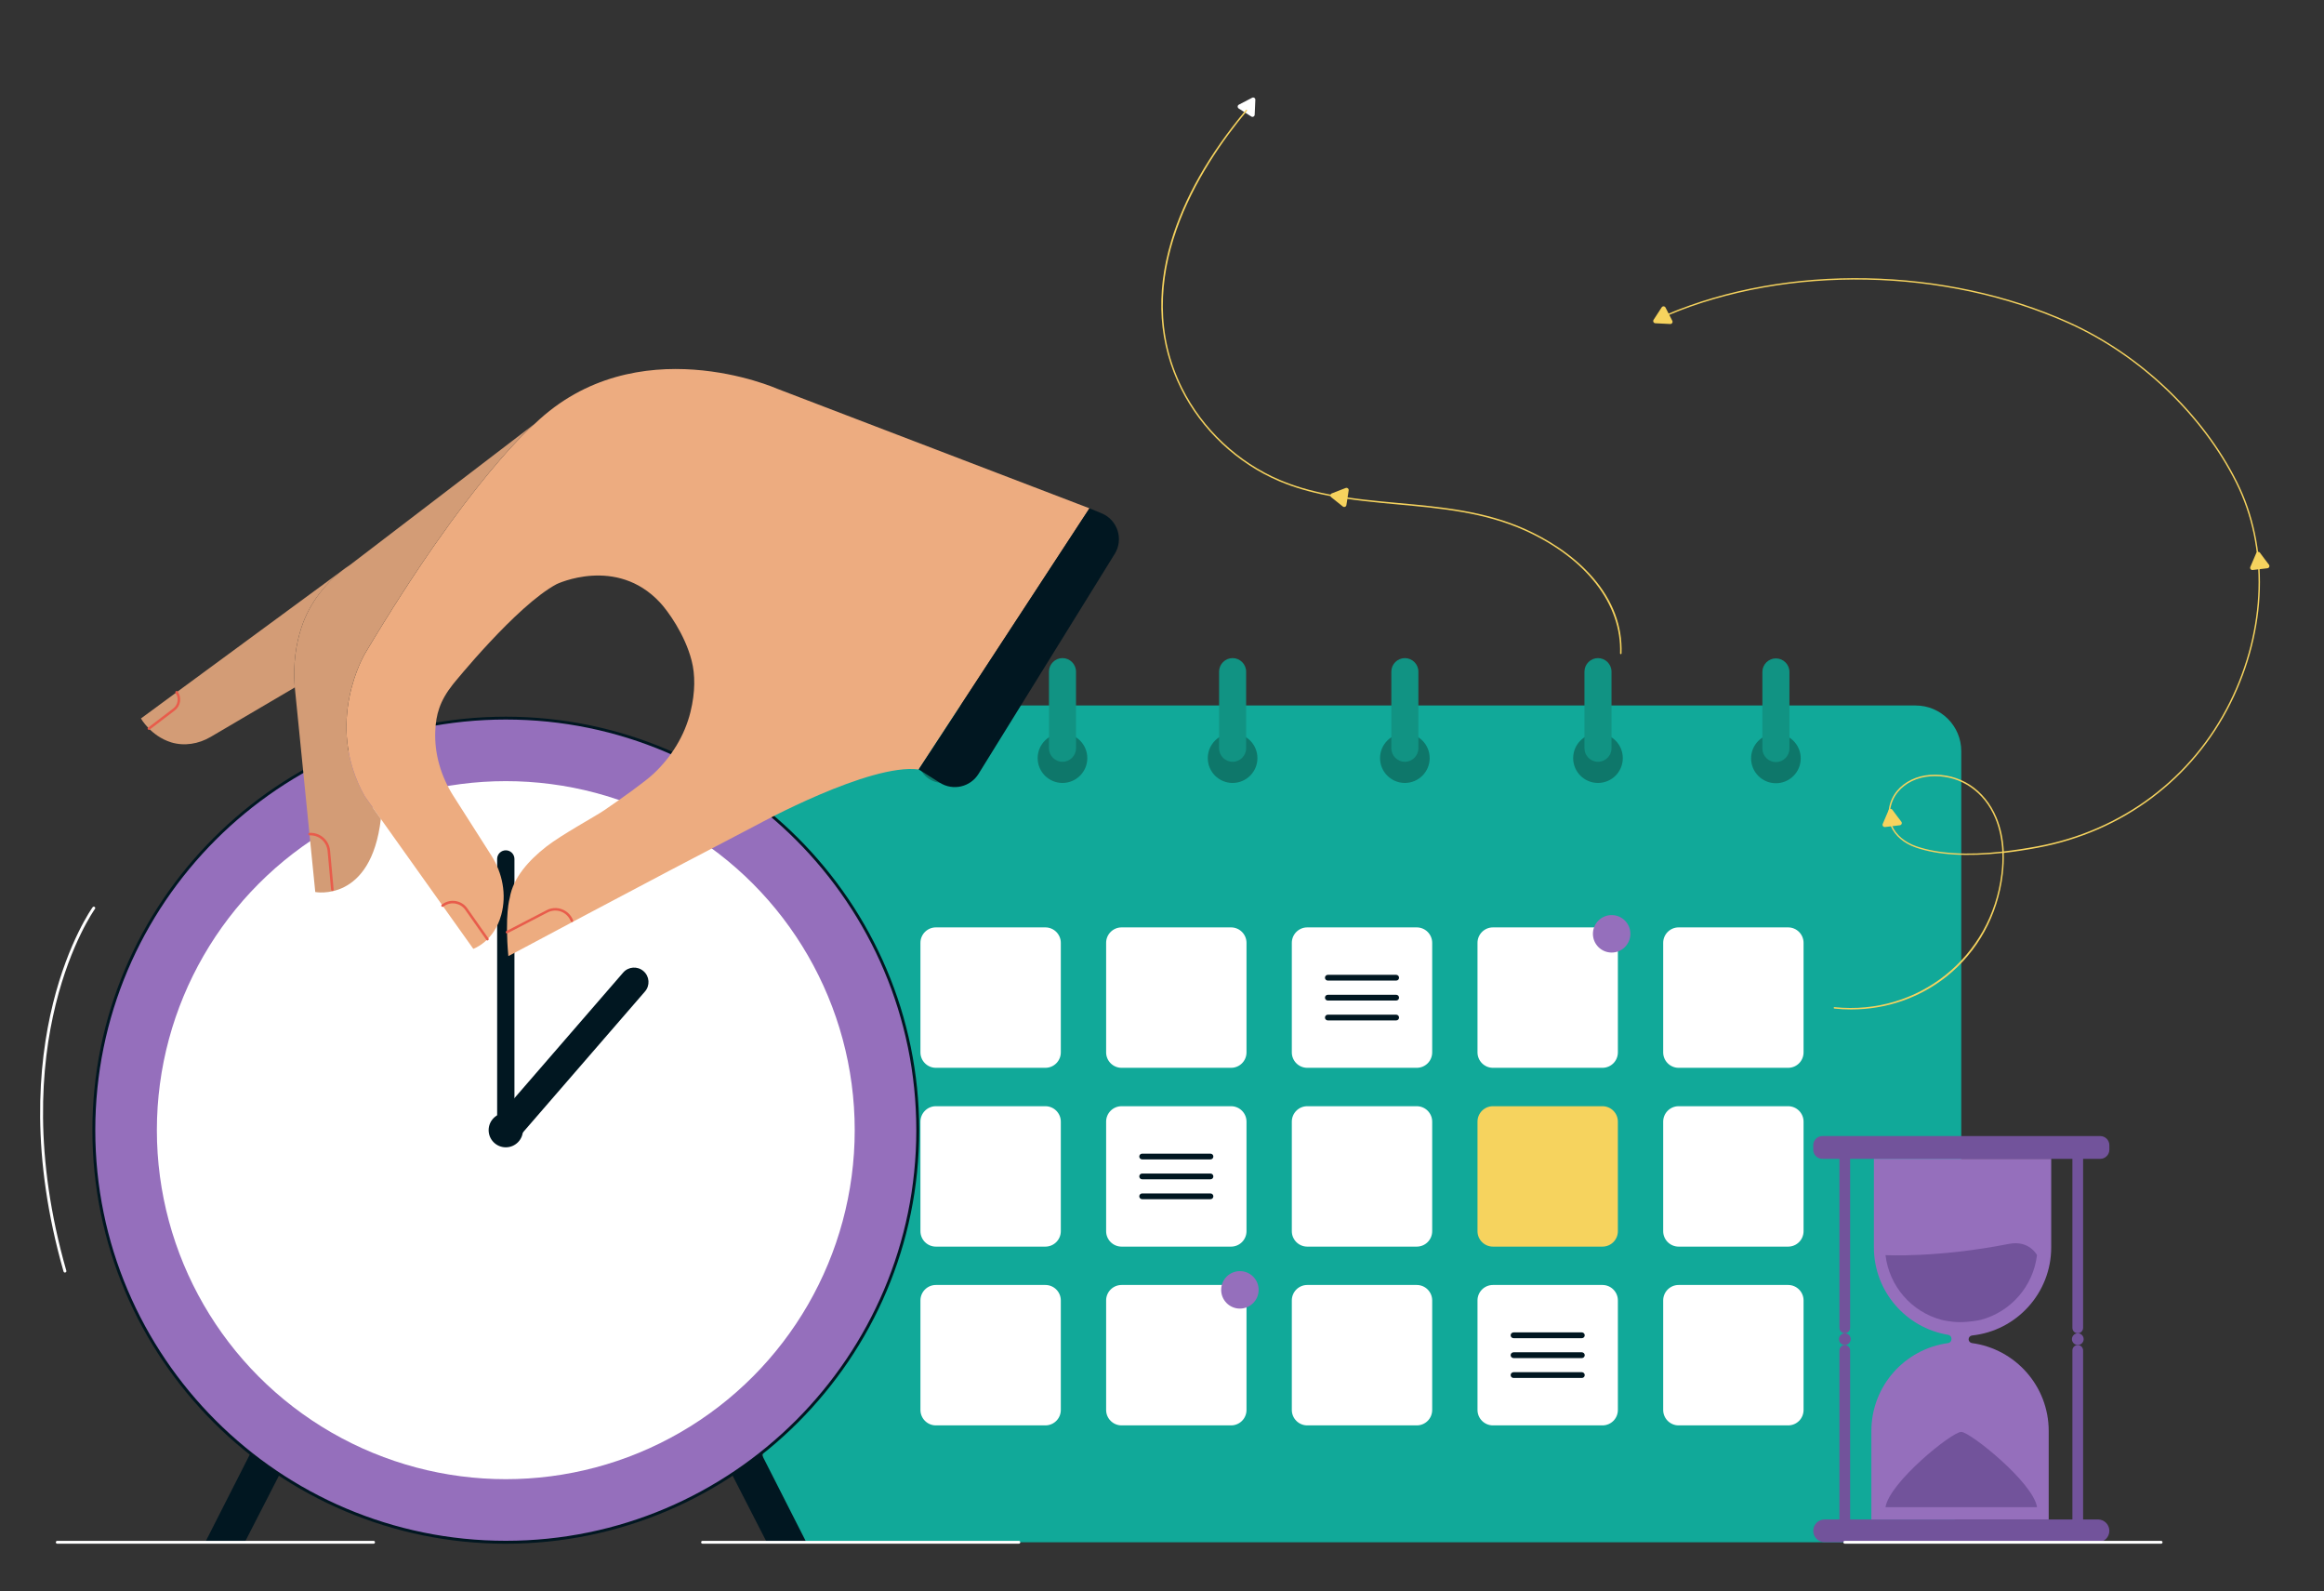 <?xml version="1.0" encoding="UTF-8"?> <!-- Generator: Adobe Illustrator 25.4.1, SVG Export Plug-In . SVG Version: 6.00 Build 0) --> <svg xmlns="http://www.w3.org/2000/svg" xmlns:xlink="http://www.w3.org/1999/xlink" version="1.1" id="Layer_1" x="0px" y="0px" viewBox="0 0 500 342.28" style="enable-background:new 0 0 500 342.28;" xml:space="preserve"><rect x="0" y="0" width="500" height="342.28" fill="#333333" stroke="none"/> <style type="text/css"> .st0{fill:#11A999;} .st1{fill:#0E776A;} .st2{fill:#119383;} .st3{fill:#FFFFFF;} .st4{fill:#F6D35E;} .st5{fill:#956FBC;} .st6{fill:#011721;} .st7{fill:#EDAC80;} .st8{fill:#D39C76;} .st9{fill:#E85C4B;} .st10{fill:#72539B;} </style> <g id="XMLID_148_"> <g id="XMLID_56_"> <path class="st0" d="M173.92,331.72h238.22c5.42,0,9.82-4.4,9.82-9.82V161.56c0-5.42-4.4-9.82-9.82-9.82H173.92 c-5.42,0-9.82,4.4-9.82,9.82V321.9C164.1,327.32,168.5,331.72,173.92,331.72z"></path> </g> <g id="XMLID_141_"> <g id="XMLID_143_"> <circle class="st1" cx="228.59" cy="163.06" r="5.34"></circle> </g> <g id="XMLID_142_"> <path class="st2" d="M228.59,163.85L228.59,163.85c-1.6,0-2.91-1.31-2.91-2.91v-16.48c0-1.6,1.31-2.91,2.91-2.91l0,0 c1.6,0,2.91,1.31,2.91,2.91v16.48C231.5,162.54,230.19,163.85,228.59,163.85z"></path> </g> </g> <g id="XMLID_144_"> <g id="XMLID_146_"> <circle class="st1" cx="202.81" cy="163.06" r="5.34"></circle> </g> <g id="XMLID_145_"> <path class="st0" d="M202.81,163.85L202.81,163.85c-1.6,0-2.91-1.31-2.91-2.91v-16.48c0-1.6,1.31-2.91,2.91-2.91l0,0 c1.6,0,2.91,1.31,2.91,2.91v16.48C205.72,162.54,204.41,163.85,202.81,163.85z"></path> </g> </g> <g id="XMLID_147_"> <path class="st3" d="M224.91,229.67h-23.56c-1.83,0-3.32-1.49-3.32-3.32v-23.56c0-1.83,1.49-3.32,3.32-3.32h23.56 c1.83,0,3.32,1.49,3.32,3.32v23.56C228.23,228.19,226.74,229.67,224.91,229.67z"></path> </g> <g id="XMLID_149_"> <path class="st3" d="M264.86,229.67H241.3c-1.83,0-3.32-1.49-3.32-3.32v-23.56c0-1.83,1.49-3.32,3.32-3.32h23.56 c1.83,0,3.32,1.49,3.32,3.32v23.56C268.18,228.19,266.7,229.67,264.86,229.67z"></path> </g> <g id="XMLID_150_"> <path class="st3" d="M304.81,229.67h-23.56c-1.83,0-3.32-1.49-3.32-3.32v-23.56c0-1.83,1.49-3.32,3.32-3.32h23.56 c1.83,0,3.32,1.49,3.32,3.32v23.56C308.13,228.19,306.65,229.67,304.81,229.67z"></path> </g> <g id="XMLID_151_"> <path class="st3" d="M344.76,229.67H321.2c-1.83,0-3.32-1.49-3.32-3.32v-23.56c0-1.83,1.49-3.32,3.32-3.32h23.56 c1.83,0,3.32,1.49,3.32,3.32v23.56C348.08,228.19,346.6,229.67,344.76,229.67z"></path> </g> <g id="XMLID_152_"> <path class="st3" d="M384.71,229.67h-23.56c-1.83,0-3.32-1.49-3.32-3.32v-23.56c0-1.83,1.49-3.32,3.32-3.32h23.56 c1.83,0,3.32,1.49,3.32,3.32v23.56C388.03,228.19,386.55,229.67,384.71,229.67z"></path> </g> <g id="XMLID_159_"> <path class="st3" d="M224.91,268.13h-23.56c-1.83,0-3.32-1.49-3.32-3.32v-23.56c0-1.83,1.49-3.32,3.32-3.32h23.56 c1.83,0,3.32,1.49,3.32,3.32v23.56C228.23,266.64,226.74,268.13,224.91,268.13z"></path> </g> <g id="XMLID_158_"> <path class="st3" d="M264.86,268.13H241.3c-1.83,0-3.32-1.49-3.32-3.32v-23.56c0-1.83,1.49-3.32,3.32-3.32h23.56 c1.83,0,3.32,1.49,3.32,3.32v23.56C268.18,266.64,266.7,268.13,264.86,268.13z"></path> </g> <g id="XMLID_157_"> <path class="st3" d="M304.81,268.13h-23.56c-1.83,0-3.32-1.49-3.32-3.32v-23.56c0-1.83,1.49-3.32,3.32-3.32h23.56 c1.83,0,3.32,1.49,3.32,3.32v23.56C308.13,266.64,306.65,268.13,304.81,268.13z"></path> </g> <g id="XMLID_156_"> <path class="st4" d="M344.76,268.13H321.2c-1.83,0-3.32-1.49-3.32-3.32v-23.56c0-1.83,1.49-3.32,3.32-3.32h23.56 c1.83,0,3.32,1.49,3.32,3.32v23.56C348.08,266.64,346.6,268.13,344.76,268.13z"></path> </g> <g id="XMLID_155_"> <path class="st3" d="M384.71,268.13h-23.56c-1.83,0-3.32-1.49-3.32-3.32v-23.56c0-1.83,1.49-3.32,3.32-3.32h23.56 c1.83,0,3.32,1.49,3.32,3.32v23.56C388.03,266.64,386.55,268.13,384.71,268.13z"></path> </g> <g id="XMLID_165_"> <path class="st3" d="M224.91,306.58h-23.56c-1.83,0-3.32-1.49-3.32-3.32V279.7c0-1.83,1.49-3.32,3.32-3.32h23.56 c1.83,0,3.32,1.49,3.32,3.32v23.56C228.23,305.1,226.74,306.58,224.91,306.58z"></path> </g> <g id="XMLID_164_"> <path class="st3" d="M264.86,306.58H241.3c-1.83,0-3.32-1.49-3.32-3.32V279.7c0-1.83,1.49-3.32,3.32-3.32h23.56 c1.83,0,3.32,1.49,3.32,3.32v23.56C268.18,305.1,266.7,306.58,264.86,306.58z"></path> </g> <g id="XMLID_163_"> <path class="st3" d="M304.81,306.58h-23.56c-1.83,0-3.32-1.49-3.32-3.32V279.7c0-1.83,1.49-3.32,3.32-3.32h23.56 c1.83,0,3.32,1.49,3.32,3.32v23.56C308.13,305.1,306.65,306.58,304.81,306.58z"></path> </g> <g id="XMLID_162_"> <path class="st3" d="M344.76,306.58H321.2c-1.83,0-3.32-1.49-3.32-3.32V279.7c0-1.83,1.49-3.32,3.32-3.32h23.56 c1.83,0,3.32,1.49,3.32,3.32v23.56C348.08,305.1,346.6,306.58,344.76,306.58z"></path> </g> <g id="XMLID_161_"> <path class="st3" d="M384.71,306.58h-23.56c-1.83,0-3.32-1.49-3.32-3.32V279.7c0-1.83,1.49-3.32,3.32-3.32h23.56 c1.83,0,3.32,1.49,3.32,3.32v23.56C388.03,305.1,386.55,306.58,384.71,306.58z"></path> </g> <g id="XMLID_153_"> <circle class="st5" cx="266.76" cy="277.43" r="4.03"></circle> </g> <g id="XMLID_166_"> <circle class="st5" cx="346.74" cy="200.85" r="4.03"></circle> </g> <g id="XMLID_167_"> <g id="XMLID_154_"> <path id="XMLID_66_" class="st6" d="M260.43,249.37h-14.7c-0.34,0-0.62-0.28-0.62-0.62c0-0.34,0.28-0.62,0.62-0.62h14.7 c0.34,0,0.62,0.28,0.62,0.62C261.05,249.09,260.78,249.37,260.43,249.37z"></path> </g> <g id="XMLID_168_"> <path id="XMLID_64_" class="st6" d="M260.43,253.65h-14.7c-0.34,0-0.62-0.28-0.62-0.62s0.28-0.62,0.62-0.62h14.7 c0.34,0,0.62,0.28,0.62,0.62S260.78,253.65,260.43,253.65z"></path> </g> <g id="XMLID_169_"> <path id="XMLID_62_" class="st6" d="M260.43,257.93h-14.7c-0.34,0-0.62-0.28-0.62-0.62c0-0.34,0.28-0.62,0.62-0.62h14.7 c0.34,0,0.62,0.28,0.62,0.62C261.05,257.65,260.78,257.93,260.43,257.93z"></path> </g> </g> <g id="XMLID_171_"> <g id="XMLID_174_"> <path id="XMLID_42_" class="st6" d="M340.33,287.82h-14.7c-0.34,0-0.62-0.28-0.62-0.62s0.28-0.62,0.62-0.62h14.7 c0.34,0,0.62,0.28,0.62,0.62S340.68,287.82,340.33,287.82z"></path> </g> <g id="XMLID_173_"> <path id="XMLID_40_" class="st6" d="M340.33,292.1h-14.7c-0.34,0-0.62-0.28-0.62-0.62c0-0.34,0.28-0.62,0.62-0.62h14.7 c0.34,0,0.62,0.28,0.62,0.62C340.95,291.82,340.68,292.1,340.33,292.1z"></path> </g> <g id="XMLID_172_"> <path id="XMLID_39_" class="st6" d="M340.33,296.38h-14.7c-0.34,0-0.62-0.28-0.62-0.62s0.28-0.62,0.62-0.62h14.7 c0.34,0,0.62,0.28,0.62,0.62S340.68,296.38,340.33,296.38z"></path> </g> </g> <g id="XMLID_170_"> <g id="XMLID_177_"> <path id="XMLID_38_" class="st6" d="M300.38,210.91h-14.7c-0.34,0-0.62-0.28-0.62-0.62c0-0.34,0.28-0.62,0.62-0.62h14.7 c0.34,0,0.62,0.28,0.62,0.62C301,210.64,300.73,210.91,300.38,210.91z"></path> </g> <g id="XMLID_176_"> <path id="XMLID_37_" class="st6" d="M300.38,215.2h-14.7c-0.34,0-0.62-0.28-0.62-0.62s0.28-0.62,0.62-0.62h14.7 c0.34,0,0.62,0.28,0.62,0.62S300.73,215.2,300.38,215.2z"></path> </g> <g id="XMLID_175_"> <path id="XMLID_36_" class="st6" d="M300.38,219.48h-14.7c-0.34,0-0.62-0.28-0.62-0.62c0-0.34,0.28-0.62,0.62-0.62h14.7 c0.34,0,0.62,0.28,0.62,0.62C301,219.2,300.73,219.48,300.38,219.48z"></path> </g> </g> <g id="XMLID_00000062168510601015916670000016241535725282450581_"> <g id="XMLID_00000119103890416877227530000001963923001461205397_"> <circle class="st1" cx="343.8" cy="163.06" r="5.34"></circle> </g> <g id="XMLID_00000168812702078607506040000015633634318282402739_"> <path class="st2" d="M343.8,163.85L343.8,163.85c-1.6,0-2.91-1.31-2.91-2.91v-16.48c0-1.6,1.31-2.91,2.91-2.91l0,0 c1.6,0,2.91,1.31,2.91,2.91v16.48C346.71,162.54,345.4,163.85,343.8,163.85z"></path> </g> </g> <g id="XMLID_00000016073793432723013670000005009245614549950852_"> <g id="XMLID_00000035513323628454619430000017385344170828249730_"> <circle class="st1" cx="265.19" cy="163.06" r="5.34"></circle> </g> <g id="XMLID_00000167386027468714958070000002376904638367050657_"> <path class="st2" d="M265.19,163.85L265.19,163.85c-1.6,0-2.91-1.31-2.91-2.91v-16.48c0-1.6,1.31-2.91,2.91-2.91l0,0 c1.6,0,2.91,1.31,2.91,2.91v16.48C268.1,162.54,266.79,163.85,265.19,163.85z"></path> </g> </g> <g id="XMLID_00000166650173945212387840000007668012209482487714_"> <g id="XMLID_00000118393578550707838160000010795866191594678942_"> <circle class="st1" cx="302.25" cy="163.06" r="5.34"></circle> </g> <g id="XMLID_00000035512156400998855150000007082186290209238940_"> <path class="st2" d="M302.25,163.85L302.25,163.85c-1.6,0-2.91-1.31-2.91-2.91v-16.48c0-1.6,1.31-2.91,2.91-2.91l0,0 c1.6,0,2.91,1.31,2.91,2.91v16.48C305.16,162.54,303.85,163.85,302.25,163.85z"></path> </g> </g> <g id="XMLID_00000170276897740770287540000002227414253048415392_"> <g id="XMLID_00000178207234561925081760000004971744851425758094_"> <circle class="st1" cx="382.08" cy="163.12" r="5.34"></circle> </g> <g id="XMLID_00000145744792668604832170000016807822522422002342_"> <path class="st2" d="M382.08,163.91L382.08,163.91c-1.6,0-2.91-1.31-2.91-2.91v-16.48c0-1.6,1.31-2.91,2.91-2.91l0,0 c1.6,0,2.91,1.31,2.91,2.91V161C384.99,162.6,383.68,163.91,382.08,163.91z"></path> </g> </g> </g> <g id="XMLID_55_"> <g id="XMLID_53_"> <g id="XMLID_52_"> <polygon class="st6" points="173.48,331.72 164.97,331.72 155.91,314.06 162.73,310.57 "></polygon> </g> <g id="XMLID_54_"> <polygon class="st6" points="44.15,331.72 52.66,331.72 61.72,314.06 54.9,310.57 "></polygon> </g> </g> <g id="XMLID_50_"> <g id="XMLID_28_"> <circle id="XMLID_20_" class="st5" cx="108.82" cy="243.08" r="88.63"></circle> <path id="XMLID_32_" class="st6" d="M108.82,332.03c-49.04,0-88.94-39.9-88.94-88.94c0-49.04,39.9-88.94,88.94-88.94 c49.04,0,88.94,39.9,88.94,88.94C197.76,292.13,157.86,332.03,108.82,332.03z M108.82,154.76c-48.7,0-88.32,39.62-88.32,88.32 c0,48.7,39.62,88.32,88.32,88.32c48.7,0,88.32-39.62,88.32-88.32C197.14,194.38,157.52,154.76,108.82,154.76z"></path> </g> <g id="XMLID_43_"> <circle class="st3" cx="108.82" cy="243.08" r="75.07"></circle> </g> <g id="XMLID_44_"> <path id="XMLID_31_" class="st6" d="M108.82,244.95c-1.03,0-1.86-0.84-1.86-1.86v-58.34c0-1.03,0.83-1.86,1.86-1.86 c1.03,0,1.86,0.83,1.86,1.86v58.34C110.68,244.11,109.85,244.95,108.82,244.95z"></path> </g> <g id="XMLID_49_"> <path id="XMLID_30_" class="st6" d="M108.81,246.19c-0.72,0-1.45-0.25-2.03-0.76c-1.3-1.12-1.44-3.09-0.31-4.38l27.6-31.86 c1.12-1.3,3.09-1.44,4.38-0.31c1.3,1.12,1.44,3.09,0.31,4.38l-27.6,31.86C110.55,245.83,109.68,246.19,108.81,246.19z"></path> </g> <g id="XMLID_48_"> <circle class="st6" cx="108.82" cy="243.08" r="3.69"></circle> </g> </g> <g id="XMLID_4_"> <g id="XMLID_5_"> <g id="XMLID_6_"> <g id="XMLID_63_"> <path class="st7" d="M234.39,109.33L167.2,83.61c0,0-30.29-13.44-52.13,7.52c0,0-13.95,11.49-36.56,49.47 c0,0-8.9,14.85-0.06,30.64l23.38,32.84c0,0,4.43-1.5,6.02-7.33c1.18-4.33,0.27-8.97-2.14-12.75l-8.16-12.8 c-2.67-4.19-4.13-9.09-3.9-14.05c0.16-3.45,0.94-6.35,3.77-9.93c0,0,13.67-16.97,22.35-21.59c0,0,12.83-6.13,22.22,3.95 c1.63,1.74,5.37,6.85,6.82,12.55c0.75,2.92,0.81,6.67-0.26,11.01c-1.26,5.1-4.1,9.67-7.93,13.27 c-1.86,1.75-6.95,5.36-10.59,7.84c-2.05,1.4-9.12,5.21-12.53,7.87c-3.64,2.85-7.11,6.61-7.83,10.99c0,0-1.12,3.59-0.3,12.54 c0,0,28.15-15.06,53.6-28.3c0,0,24.15-13.25,34.68-11.85L234.39,109.33z"></path> </g> </g> <g id="XMLID_7_"> <g id="XMLID_60_"> <path class="st8" d="M78.45,171.23c-8.84-15.79,0.06-30.64,0.06-30.64c22.62-37.98,36.56-49.47,36.56-49.47L75.3,121.51 c-4.87,3.24-8.66,7.95-10.47,13.52c-1.12,3.44-1.81,7.67-1.42,12.68l4.42,44.15c0,0,12.01,2.33,14.11-15.73L78.45,171.23z"></path> </g> </g> <g id="XMLID_8_"> <g id="XMLID_58_"> <path class="st8" d="M63.41,147.71c-0.39-5.01,0.3-9.25,1.42-12.68c1.69-5.2,5.13-9.64,9.55-12.85l0.02-0.04l-44.08,32.39 c0,0,2.12,3.77,6.48,5.13c2.85,0.88,5.95,0.35,8.52-1.16l18.12-10.65L63.41,147.71z"></path> </g> </g> <g id="XMLID_9_"> <g id="XMLID_10_"> <path class="st9" d="M32.04,156.99c-0.08,0-0.16-0.04-0.22-0.11c-0.09-0.12-0.07-0.29,0.05-0.38l5.4-4.11 c1.05-0.8,1.27-2.27,0.51-3.34c-0.09-0.12-0.06-0.29,0.06-0.38c0.12-0.09,0.29-0.06,0.38,0.06c0.93,1.32,0.66,3.11-0.63,4.09 l-5.4,4.11C32.15,156.97,32.09,156.99,32.04,156.99z"></path> </g> </g> <g id="XMLID_11_"> <g id="XMLID_12_"> <path class="st9" d="M71.51,191.63c-0.14,0-0.26-0.11-0.27-0.25l-0.76-8.34c-0.18-1.99-1.88-3.46-3.88-3.36 c-0.14,0.01-0.28-0.11-0.28-0.26c-0.01-0.15,0.11-0.28,0.26-0.28c2.29-0.13,4.24,1.57,4.44,3.85l0.76,8.34 c0.01,0.15-0.1,0.28-0.25,0.29C71.52,191.63,71.52,191.63,71.51,191.63z"></path> </g> </g> <g id="XMLID_13_"> <g id="XMLID_14_"> <path class="st9" d="M104.87,202.28c-0.08,0-0.17-0.04-0.22-0.11l-4.56-6.49c-1.03-1.46-3.06-1.82-4.53-0.8l-0.19,0.13 c-0.12,0.08-0.29,0.06-0.38-0.07c-0.09-0.12-0.06-0.29,0.07-0.38l0.19-0.13c1.71-1.19,4.08-0.77,5.28,0.93l4.56,6.49 c0.09,0.12,0.06,0.29-0.07,0.38C104.98,202.27,104.93,202.28,104.87,202.28z"></path> </g> </g> <g id="XMLID_15_"> <g id="XMLID_16_"> <path class="st9" d="M109.08,200.77c-0.1,0-0.19-0.05-0.24-0.15c-0.07-0.13-0.02-0.3,0.12-0.37l8.64-4.48 c1.03-0.54,2.25-0.61,3.34-0.19c1.09,0.42,1.95,1.28,2.36,2.37c0.05,0.14-0.02,0.3-0.16,0.35c-0.14,0.05-0.3-0.02-0.35-0.16 c-0.36-0.95-1.11-1.7-2.05-2.06c-0.94-0.36-2-0.3-2.9,0.16l-8.64,4.48C109.17,200.76,109.13,200.77,109.08,200.77z"></path> </g> </g> </g> <g id="XMLID_51_"> <path class="st6" d="M202.2,168.35l-4.55-2.86l36.74-56.16l2.6,1.07c3.45,1.4,4.8,5.57,2.84,8.73l-29.29,47.3 C208.78,169.29,205.03,170.15,202.2,168.35z"></path> </g> </g> </g> <g id="XMLID_190_"> <g id="XMLID_189_"> <g id="XMLID_160_"> <path class="st10" d="M451.85,249.25h-59.77c-1.09,0-1.97-0.88-1.97-1.97v-0.96c0-1.09,0.88-1.97,1.97-1.97h59.77 c1.09,0,1.97,0.88,1.97,1.97v0.96C453.82,248.37,452.94,249.25,451.85,249.25z"></path> </g> <g id="XMLID_181_"> <path class="st10" d="M392.56,326.81h58.81c1.35,0,2.45,1.1,2.45,2.45l0,0c0,1.35-1.1,2.45-2.45,2.45h-58.81 c-1.35,0-2.45-1.1-2.45-2.45l0,0C390.11,327.91,391.2,326.81,392.56,326.81z"></path> </g> <g id="XMLID_183_"> <path class="st5" d="M441.31,268.28v-19.03h-38.15v19.03c0,9.48,6.92,17.34,15.98,18.82c0.4,0.07,0.71,0.41,0.71,0.81v0.15 c0,0.42-0.31,0.76-0.73,0.82c-9.32,1.26-16.5,9.24-16.5,18.9v19.03h38.15v-19.03c0-9.66-7.18-17.64-16.5-18.9 c-0.41-0.06-0.73-0.4-0.73-0.82l0,0c0-0.43,0.33-0.77,0.75-0.82C433.86,286.22,441.31,278.12,441.31,268.28z"></path> </g> <g id="XMLID_184_"> <g id="XMLID_180_"> <g id="XMLID_179_"> <path class="st10" d="M395.75,285.61v-36.42c0-0.64,0.52-1.15,1.15-1.15l0,0c0.64,0,1.15,0.52,1.15,1.15v36.42 c0,0.64-0.52,1.15-1.15,1.15l0,0C396.27,286.77,395.75,286.25,395.75,285.61z"></path> </g> <g id="XMLID_182_"> <path class="st10" d="M395.75,326.87v-36.42c0-0.64,0.52-1.15,1.15-1.15l0,0c0.64,0,1.15,0.52,1.15,1.15v36.42 c0,0.64-0.52,1.15-1.15,1.15l0,0C396.27,328.02,395.75,327.5,395.75,326.87z"></path> </g> <g id="XMLID_178_"> <path class="st10" d="M398.17,288.03c0,0.7-0.57,1.26-1.26,1.26c-0.7,0-1.26-0.57-1.26-1.26c0-0.7,0.57-1.26,1.26-1.26 C397.6,286.77,398.17,287.33,398.17,288.03z"></path> </g> </g> <g id="XMLID_185_"> <g id="XMLID_188_"> <path class="st10" d="M445.87,285.61v-36.42c0-0.64,0.52-1.15,1.15-1.15l0,0c0.64,0,1.15,0.52,1.15,1.15v36.42 c0,0.64-0.52,1.15-1.15,1.15l0,0C446.39,286.77,445.87,286.25,445.87,285.61z"></path> </g> <g id="XMLID_187_"> <path class="st10" d="M445.87,326.87v-36.42c0-0.64,0.52-1.15,1.15-1.15l0,0c0.64,0,1.15,0.52,1.15,1.15v36.42 c0,0.64-0.52,1.15-1.15,1.15l0,0C446.39,328.02,445.87,327.5,445.87,326.87z"></path> </g> <g id="XMLID_186_"> <path class="st10" d="M448.29,288.03c0,0.7-0.57,1.26-1.26,1.26s-1.26-0.57-1.26-1.26c0-0.7,0.57-1.26,1.26-1.26 S448.29,287.33,448.29,288.03z"></path> </g> </g> </g> </g> <g id="XMLID_195_"> <path class="st10" d="M405.66,269.96c0.8,6.72,5.63,12.2,12.02,13.91c0.25,0.07,2.05,0.49,3.94,0.5c2.04,0.01,4.19-0.39,4.61-0.51 c6.38-1.72,11.22-7.2,12.02-13.91c0,0-1.66-3.26-6.03-2.41C416.77,270.58,405.66,269.96,405.66,269.96z"></path> </g> <g id="XMLID_191_"> <path class="st10" d="M438.26,324.17c-0.79-5.28-14.4-16.18-16.3-16.19c-2.04-0.01-15.5,10.91-16.3,16.19H438.26z"></path> </g> </g> <g id="XMLID_193_"> <g id="XMLID_41_"> <path id="XMLID_26_" class="st4" d="M398.26,217.12c-1.2,0-2.4-0.06-3.61-0.19c-0.09-0.01-0.15-0.09-0.14-0.17 c0.01-0.09,0.09-0.17,0.17-0.14c17.98,1.86,33.74-10.72,35.91-28.64c0.19-1.57,0.26-3.07,0.21-4.52 c-7.66,0.83-13.89,0.45-18.57-1.15c-2.57-0.88-4.55-2.55-5.41-4.57c-1.03-2.4-0.5-5.48,1.31-7.65c1.65-1.98,4.24-3.23,7.12-3.43 c6.28-0.45,11.75,3.08,14.3,9.19c0.92,2.19,1.43,4.63,1.56,7.27c2.29-0.26,4.71-0.63,7.26-1.1c18.18-3.39,33.25-14.69,41.33-30.99 c7.79-15.7,8.29-33.35,1.35-47.22c-7.31-14.59-20.77-27.39-36.03-34.25c-26.56-11.94-60.43-12.6-86.29-1.68 c-0.08,0.03-0.17,0-0.2-0.08c-0.03-0.08,0-0.17,0.08-0.2c25.93-10.95,59.9-10.29,86.53,1.69c15.32,6.89,28.85,19.74,36.18,34.39 c6.99,13.95,6.48,31.71-1.35,47.5c-8.13,16.39-23.28,27.75-41.56,31.16c-2.56,0.48-5,0.85-7.31,1.11c0.05,1.47-0.02,3-0.21,4.59 c-1.06,8.82-5.37,16.64-12.12,22.01C412.96,214.66,405.78,217.12,398.26,217.12z M416.3,166.94c-0.34,0-0.68,0.01-1.03,0.04 c-2.79,0.2-5.31,1.41-6.9,3.32c-1.74,2.09-2.25,5.03-1.27,7.33c0.83,1.95,2.74,3.55,5.23,4.4c4.65,1.59,10.84,1.96,18.46,1.13 c-0.12-2.62-0.63-5.03-1.53-7.19C426.9,170.32,421.99,166.94,416.3,166.94z"></path> </g> <g id="XMLID_47_"> <path class="st4" d="M359.06,67.57l-0.73-1.42c-0.17-0.33-0.63-0.35-0.83-0.04l-0.87,1.34l-0.87,1.34 c-0.2,0.31,0.01,0.72,0.38,0.74l1.6,0.08l1.6,0.08c0.37,0.02,0.62-0.37,0.45-0.7L359.06,67.57z"></path> </g> <g id="XMLID_46_"> <path class="st4" d="M487.18,120.17l-0.95-1.28c-0.22-0.3-0.68-0.24-0.82,0.1l-0.63,1.47l-0.63,1.47 c-0.15,0.34,0.13,0.71,0.5,0.67l1.59-0.19l1.59-0.19c0.37-0.04,0.55-0.47,0.33-0.76L487.18,120.17z"></path> </g> <g id="XMLID_45_"> <path class="st4" d="M408.09,175.45l-0.95-1.28c-0.22-0.3-0.68-0.24-0.82,0.1l-0.63,1.47l-0.63,1.47 c-0.15,0.34,0.13,0.71,0.5,0.67l1.59-0.19l1.59-0.19c0.37-0.04,0.55-0.47,0.33-0.76L408.09,175.45z"></path> </g> </g> <g id="XMLID_198_"> <path class="st3" d="M270.01,23.07l0.07-1.6c0.02-0.37-0.37-0.62-0.7-0.44l-1.42,0.74l-1.42,0.74c-0.33,0.17-0.35,0.63-0.03,0.83 l1.35,0.86l1.35,0.86c0.31,0.2,0.72-0.02,0.73-0.38L270.01,23.07z"></path> </g> <g id="XMLID_201_"> <path class="st4" d="M289.92,107.06l0.24-1.58c0.06-0.36-0.3-0.65-0.65-0.52l-1.49,0.58l-1.49,0.58c-0.34,0.13-0.41,0.59-0.13,0.82 l1.25,1l1.25,1c0.29,0.23,0.72,0.06,0.77-0.3L289.92,107.06z"></path> </g> <g id="XMLID_194_"> <path id="XMLID_25_" class="st4" d="M348.71,140.7C348.71,140.7,348.71,140.7,348.71,140.7c-0.09,0-0.16-0.08-0.16-0.16 c0.37-10.58-7.28-20.45-20.46-26.42c-8.65-3.91-18.05-4.77-27.15-5.6c-5.03-0.46-10.22-0.94-15.26-1.92 c-3.93-0.77-7.34-1.77-10.43-3.08c-9.06-3.83-16.77-11.07-21.16-19.88c-4.82-9.67-5.54-20.35-2.14-31.72 c2.78-9.31,8.2-18.82,16.1-28.28c0.05-0.07,0.15-0.07,0.22-0.02c0.07,0.05,0.08,0.15,0.02,0.22 c-10.21,12.22-25.6,36.23-13.92,59.66c4.35,8.74,12.01,15.93,21,19.73c3.07,1.3,6.46,2.3,10.37,3.06 c5.03,0.98,10.22,1.45,15.23,1.91c9.12,0.83,18.55,1.7,27.25,5.63c4.12,1.86,9.98,5.18,14.49,10.38 c4.29,4.95,6.36,10.45,6.16,16.33C348.87,140.63,348.8,140.7,348.71,140.7z"></path> </g> <g id="XMLID_3_"> <path id="XMLID_24_" class="st3" d="M219.2,332.03h-68.05c-0.17,0-0.31-0.14-0.31-0.31c0-0.17,0.14-0.31,0.31-0.31h68.05 c0.17,0,0.31,0.14,0.31,0.31C219.51,331.89,219.37,332.03,219.2,332.03z"></path> </g> <g id="XMLID_17_"> <path id="XMLID_23_" class="st3" d="M80.37,332.03H12.32c-0.17,0-0.31-0.14-0.31-0.31c0-0.17,0.14-0.31,0.31-0.31h68.05 c0.17,0,0.31,0.14,0.31,0.31C80.68,331.89,80.54,332.03,80.37,332.03z"></path> </g> <g id="XMLID_18_"> <path id="XMLID_22_" class="st3" d="M464.95,332.03H396.9c-0.17,0-0.31-0.14-0.31-0.31c0-0.17,0.14-0.31,0.31-0.31h68.05 c0.17,0,0.31,0.14,0.31,0.31C465.27,331.89,465.13,332.03,464.95,332.03z"></path> </g> <g id="XMLID_19_"> <path id="XMLID_21_" class="st3" d="M13.97,273.71c-0.14,0-0.26-0.09-0.3-0.23c-14.18-49.62,6.05-78.07,6.26-78.35 c0.1-0.14,0.3-0.17,0.43-0.07c0.14,0.1,0.17,0.3,0.07,0.43c-0.2,0.28-20.25,28.51-6.16,77.82c0.05,0.17-0.05,0.34-0.21,0.38 C14.03,273.71,14,273.71,13.97,273.71z"></path> </g> <g> </g> <g> </g> <g> </g> <g> </g> <g> </g> <g> </g> </svg> 